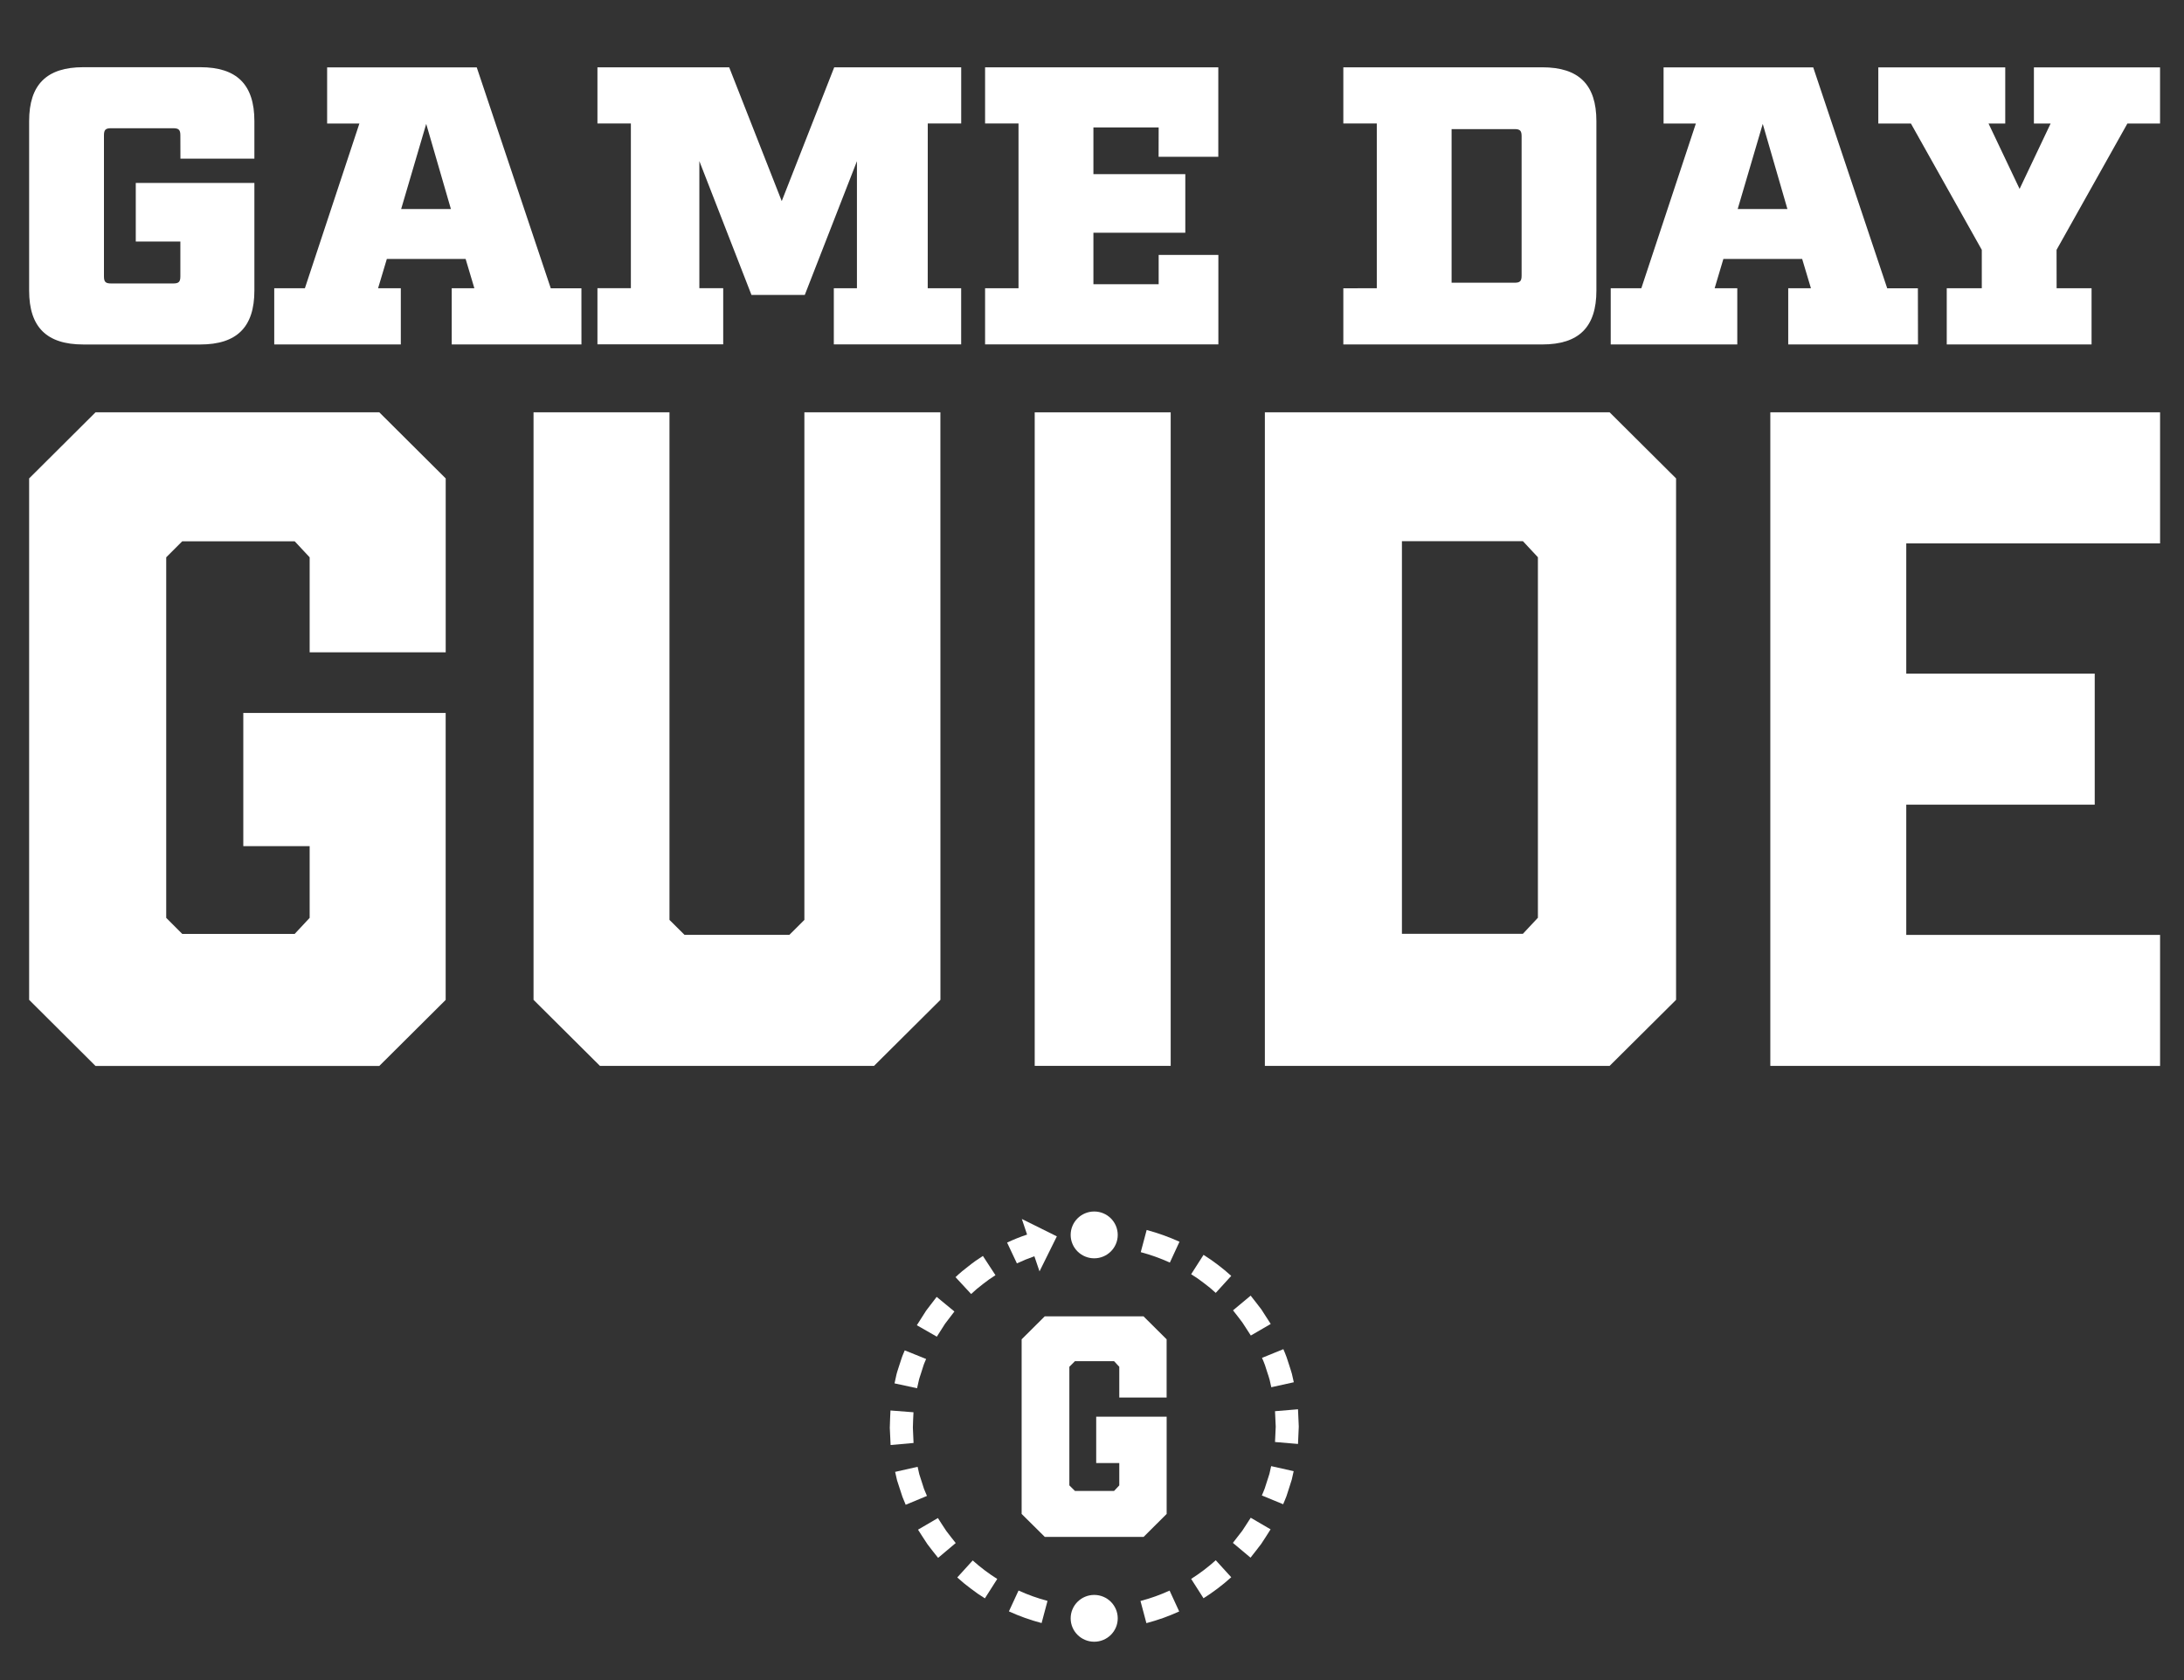 <svg width="65" height="50" viewBox="0 0 65 50" fill="none" xmlns="http://www.w3.org/2000/svg">
<rect x="0" y="0" width="65" height="50" fill="#333333" stroke="none"/>
<path d="M30.406 45.056V39.859L31.094 39.175H34.033L34.721 39.859V41.592H33.312V40.676L33.157 40.51H31.992L31.826 40.676V44.206L31.992 44.371H33.157L33.312 44.206V43.541H32.625V42.161H34.722V45.056L34.035 45.74H31.096L30.406 45.056Z" fill="white"/>
<path fill-rule="evenodd" clip-rule="evenodd" d="M27.92 46.363L28.444 45.922C28.346 45.805 28.257 45.681 28.163 45.561C28.076 45.436 27.997 45.305 27.914 45.178L27.322 45.524C27.416 45.668 27.506 45.815 27.602 45.956C27.708 46.092 27.81 46.231 27.92 46.363Z" fill="white"/>
<path fill-rule="evenodd" clip-rule="evenodd" d="M29.312 47.568L29.68 46.991C29.421 46.828 29.177 46.644 28.95 46.44L28.49 46.946C28.617 47.063 28.75 47.172 28.888 47.274C29.024 47.38 29.166 47.478 29.312 47.568V47.568Z" fill="white"/>
<path fill-rule="evenodd" clip-rule="evenodd" d="M31 48.303L31.176 47.644C30.88 47.565 30.592 47.462 30.314 47.335L30.027 47.956C30.341 48.099 30.666 48.215 31 48.303V48.303Z" fill="white"/>
<path fill-rule="evenodd" clip-rule="evenodd" d="M26.623 41.17L27.294 41.315L27.344 41.092C27.359 41.017 27.388 40.947 27.41 40.874L27.479 40.656C27.5 40.583 27.535 40.515 27.563 40.444L26.927 40.188C26.896 40.268 26.857 40.345 26.832 40.427L26.752 40.672C26.728 40.754 26.696 40.834 26.678 40.918L26.623 41.17Z" fill="white"/>
<path fill-rule="evenodd" clip-rule="evenodd" d="M26.506 43.005L27.189 42.944L27.169 42.487C27.169 42.335 27.182 42.182 27.187 42.03L26.502 41.977C26.496 42.148 26.484 42.319 26.482 42.491L26.506 43.005Z" fill="white"/>
<path fill-rule="evenodd" clip-rule="evenodd" d="M26.955 44.783L27.588 44.52L27.5 44.31L27.43 44.092L27.36 43.875L27.31 43.653L26.641 43.804L26.698 44.056L26.778 44.301L26.858 44.546L26.955 44.783Z" fill="white"/>
<path fill-rule="evenodd" clip-rule="evenodd" d="M31.454 36.795L30.938 37.837L30.785 37.387C30.608 37.449 30.435 37.52 30.265 37.599L29.973 36.98C30.166 36.889 30.365 36.809 30.568 36.742L30.412 36.278L31.454 36.795Z" fill="white"/>
<path fill-rule="evenodd" clip-rule="evenodd" d="M28.438 38.009L28.903 38.511C29.014 38.405 29.131 38.307 29.253 38.215C29.372 38.12 29.497 38.032 29.627 37.951L29.253 37.378C29.107 37.47 28.966 37.569 28.832 37.677C28.694 37.78 28.562 37.891 28.438 38.009V38.009Z" fill="white"/>
<path fill-rule="evenodd" clip-rule="evenodd" d="M27.287 39.44L27.882 39.78L28.127 39.395L28.405 39.031L27.877 38.596L27.564 39.005L27.287 39.44Z" fill="white"/>
<path fill-rule="evenodd" clip-rule="evenodd" d="M37.222 38.559L36.697 38.997C36.793 39.116 36.885 39.239 36.977 39.36L37.227 39.746L37.819 39.402C37.725 39.257 37.634 39.11 37.539 38.967C37.434 38.832 37.33 38.693 37.222 38.559Z" fill="white"/>
<path fill-rule="evenodd" clip-rule="evenodd" d="M35.819 37.346L35.451 37.922C35.582 38.002 35.708 38.089 35.829 38.184C35.953 38.275 36.071 38.373 36.183 38.477L36.644 37.971C36.388 37.74 36.112 37.53 35.819 37.345V37.346Z" fill="white"/>
<path fill-rule="evenodd" clip-rule="evenodd" d="M34.127 36.605L33.951 37.265C34.248 37.344 34.537 37.448 34.817 37.575L35.104 36.955C34.789 36.812 34.462 36.695 34.127 36.605V36.605Z" fill="white"/>
<path fill-rule="evenodd" clip-rule="evenodd" d="M38.502 43.783L37.832 43.633L37.782 43.857C37.761 43.931 37.735 44.003 37.712 44.075L37.642 44.294C37.617 44.366 37.584 44.435 37.555 44.506L38.189 44.767C38.221 44.688 38.258 44.608 38.287 44.529L38.367 44.282C38.393 44.2 38.421 44.119 38.445 44.036L38.502 43.783Z" fill="white"/>
<path fill-rule="evenodd" clip-rule="evenodd" d="M38.631 41.941L37.947 41.998L37.968 42.457L37.947 42.915L38.631 42.973L38.654 42.456L38.631 41.941Z" fill="white"/>
<path fill-rule="evenodd" clip-rule="evenodd" d="M38.195 40.152L37.56 40.411C37.589 40.483 37.623 40.551 37.647 40.624L37.717 40.843C37.74 40.915 37.767 40.987 37.786 41.061L37.836 41.285L38.506 41.137L38.449 40.885C38.427 40.801 38.397 40.72 38.372 40.638L38.292 40.392C38.265 40.311 38.227 40.231 38.195 40.152Z" fill="white"/>
<path fill-rule="evenodd" clip-rule="evenodd" d="M35.095 47.958L34.809 47.337C34.53 47.465 34.24 47.568 33.943 47.646L34.119 48.306C34.454 48.218 34.781 48.101 35.095 47.958Z" fill="white"/>
<path fill-rule="evenodd" clip-rule="evenodd" d="M36.644 46.94L36.183 46.434C35.956 46.639 35.711 46.825 35.451 46.989L35.819 47.565C36.111 47.381 36.387 47.172 36.644 46.94V46.94Z" fill="white"/>
<path fill-rule="evenodd" clip-rule="evenodd" d="M37.815 45.514L37.224 45.169C37.14 45.297 37.059 45.428 36.974 45.554C36.879 45.673 36.788 45.798 36.693 45.917L37.218 46.357C37.327 46.224 37.43 46.084 37.536 45.948C37.631 45.806 37.722 45.661 37.815 45.514Z" fill="white"/>
<path d="M32.566 37.448C32.952 37.448 33.266 37.136 33.266 36.752C33.266 36.367 32.952 36.055 32.566 36.055C32.179 36.055 31.865 36.367 31.865 36.752C31.865 37.136 32.179 37.448 32.566 37.448Z" fill="white"/>
<path d="M32.566 48.859C32.952 48.859 33.266 48.548 33.266 48.163C33.266 47.778 32.952 47.466 32.566 47.466C32.179 47.466 31.865 47.778 31.865 48.163C31.865 48.548 32.179 48.859 32.566 48.859Z" fill="white"/>
<path d="M5.368 4.029C5.368 3.864 5.32 3.816 5.154 3.816H3.307C3.14 3.816 3.094 3.864 3.094 4.029V8.223C3.094 8.389 3.14 8.436 3.307 8.436H5.154C5.32 8.436 5.368 8.389 5.368 8.223V7.188H4.041V5.445H7.571V8.649C7.571 9.733 7.05 10.252 5.96 10.252H2.479C1.389 10.252 0.867 9.735 0.867 8.649V3.603C0.867 2.519 1.387 2 2.479 2H5.96C7.049 2 7.571 2.517 7.571 3.603V4.722H5.37L5.368 4.029Z" fill="white"/>
<path d="M17.305 10.251H13.444V8.579H14.118L13.858 7.707H11.513L11.252 8.579H11.929V10.251H8.162V8.579H9.074L10.696 3.677H9.736V2.005H14.189L16.392 8.58H17.304L17.305 10.251ZM12.685 3.687L11.939 6.221H13.42L12.685 3.687Z" fill="white"/>
<path d="M27.611 8.578H28.606V10.25H24.816V8.578H25.504V4.797L23.952 8.777H22.365L20.814 4.794V8.576H21.524V10.247H17.781V8.576H18.776V3.675H17.781V2.003H21.702L23.266 5.985L24.828 2.003H28.607V3.675H27.612L27.611 8.578Z" fill="white"/>
<path d="M34.484 3.793H32.542V5.183H35.277V6.927H32.542V8.459H34.484V7.586H36.261V10.25H29.318V8.578H30.313V3.675H29.318V2.003H36.259V4.666H34.482L34.484 3.793Z" fill="white"/>
<path d="M40.976 8.578V3.675H39.98V2.003H45.902C46.991 2.003 47.512 2.52 47.512 3.606V8.648C47.512 9.733 46.992 10.251 45.902 10.251H39.98V8.58L40.976 8.578ZM45.074 8.414C45.239 8.414 45.286 8.367 45.286 8.201V4.054C45.286 3.889 45.239 3.842 45.074 3.842H43.202V8.414H45.074Z" fill="white"/>
<path d="M57.083 10.251H53.221V8.579H53.897L53.636 7.707H51.291L51.031 8.579H51.705V10.251H47.938V8.579H48.849L50.472 3.677H49.511V2.005H53.965L56.167 8.58H57.08L57.083 10.251ZM52.463 3.687L51.717 6.221H53.197L52.463 3.687Z" fill="white"/>
<path d="M61.209 8.579H62.249V10.251H57.939V8.579H58.982V7.436L56.873 3.677H55.902V2.005H59.68V3.677H59.183L60.107 5.622L61.03 3.677H60.533V2.005H64.287V3.677H63.315L61.207 7.436L61.209 8.579Z" fill="white"/>
<path d="M0.867 29.756V14.238L2.843 12.271H11.289L13.265 14.238V19.413H9.216V16.586L8.77 16.109H5.424L4.947 16.586V27.316L5.424 27.794H8.77L9.216 27.316V25.182H7.241V21.218H13.264V29.758L11.288 31.724H2.843L0.867 29.756Z" fill="white"/>
<path d="M27.989 29.756L26.013 31.721H17.855L15.879 29.756V12.271H19.925V27.377L20.372 27.821H23.494L23.94 27.377V12.271H27.988L27.989 29.756Z" fill="white"/>
<path d="M30.795 31.721V12.271H34.842V31.721H30.795Z" fill="white"/>
<path d="M47.906 12.271L49.883 14.238V29.756L47.906 31.721H37.645V12.271H47.906ZM45.325 27.79L45.771 27.313V16.584L45.325 16.106H41.724V27.79H45.325Z" fill="white"/>
<path d="M52.688 31.721V12.271H64.288V16.172H56.734V20.047H62.343V23.948H56.734V27.823H64.288V31.724L52.688 31.721Z" fill="white"/>
</svg>
